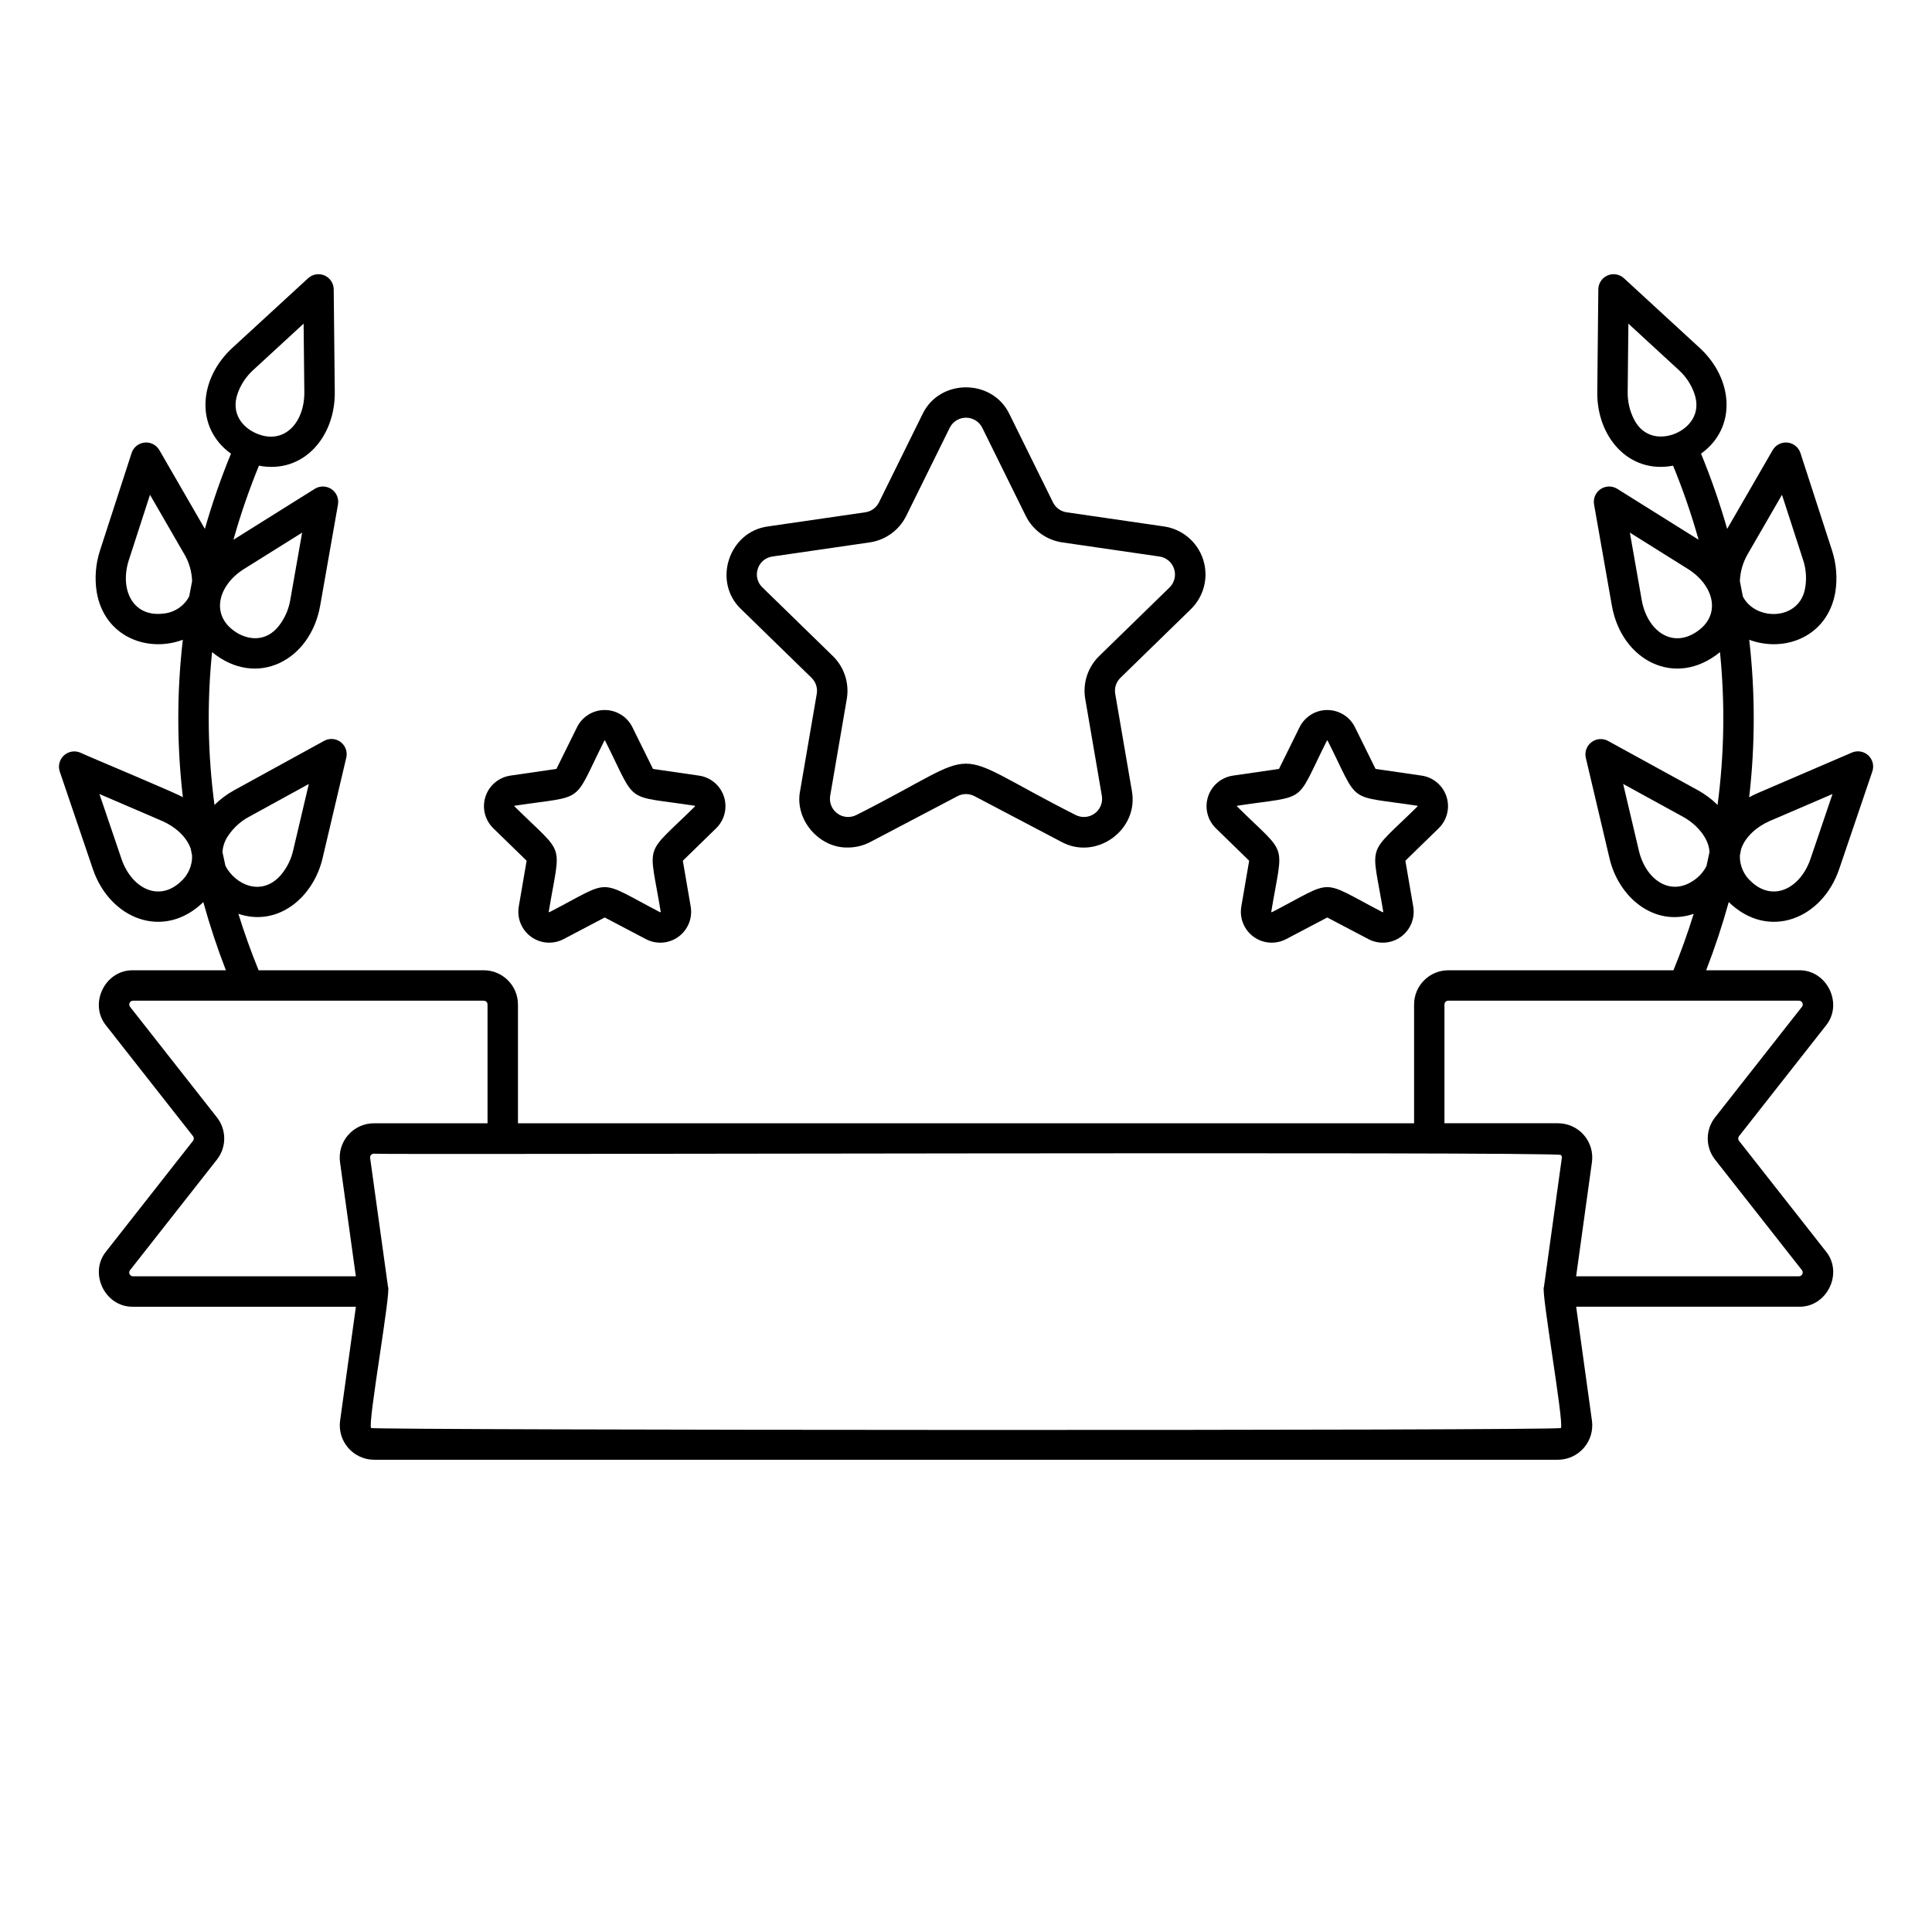 <?xml version="1.0" encoding="UTF-8"?>
<!-- Uploaded to: ICON Repo, www.svgrepo.com, Generator: ICON Repo Mixer Tools -->
<svg fill="#000000" width="800px" height="800px" version="1.1" viewBox="144 144 512 512" xmlns="http://www.w3.org/2000/svg">
 <g>
  <path d="m639.11 344.18c-1.168-1.078-2.863-1.371-4.328-0.742l-25.008 10.754c-0.762 0.328-1.504 0.699-2.227 1.105 1.609-13.867 1.613-27.879 0.016-41.75 9.371 3.496 20.766-0.805 22.809-12.578 0.594-3.699 0.305-7.484-0.852-11.051l-8.395-25.895c-0.508-1.5-1.84-2.57-3.414-2.734-1.574-0.168-3.102 0.598-3.91 1.961l-12.086 20.918c-1.934-6.773-4.242-13.43-6.922-19.941 9.613-6.898 8.539-19.914-0.426-28.09l-20.035-18.43c-1.176-1.059-2.863-1.336-4.316-0.707s-2.406 2.043-2.441 3.629l-0.281 27.223c-0.168 11.918 8.355 21.816 20.094 19.555l-0.004-0.004c2.629 6.41 4.887 12.965 6.758 19.633l-21.605-13.52c-1.352-0.816-3.055-0.777-4.367 0.105-1.312 0.887-1.988 2.449-1.738 4.012l4.719 26.809c2.555 14.668 16.883 22.035 28.66 12.375 1.363 13.477 1.152 27.066-0.641 40.496-1.547-1.527-3.297-2.832-5.199-3.883l-23.867-13.098c-1.398-0.738-3.098-0.598-4.356 0.359-1.254 0.961-1.844 2.559-1.5 4.106l6.246 26.5c2.383 10.492 11.871 18.457 22.348 14.883-1.555 5.031-3.344 10.016-5.363 14.961l-59.668-0.004c-5.008 0.008-9.062 4.062-9.066 9.07v31.484h-237.48v-31.488c-0.008-5.008-4.062-9.062-9.07-9.07h-59.66c-2.016-4.938-3.805-9.926-5.363-14.961 10.484 3.566 19.961-4.383 22.348-14.883l6.246-26.5c0.367-1.547-0.215-3.168-1.48-4.133-1.27-0.965-2.984-1.09-4.383-0.324l-23.867 13.098h0.004c-1.906 1.051-3.652 2.356-5.203 3.883-1.789-13.43-2.004-27.02-0.637-40.496 11.781 9.66 26.102 2.293 28.66-12.375l4.719-26.812c0.25-1.559-0.43-3.125-1.742-4.008-1.309-0.883-3.016-0.922-4.367-0.105l-21.605 13.523c1.871-6.668 4.129-13.223 6.758-19.629 11.746 2.262 20.262-7.644 20.094-19.555l-0.281-27.227c-0.035-1.582-0.988-3-2.441-3.629s-3.137-0.352-4.316 0.707l-20.043 18.43c-8.957 8.16-10.039 21.207-0.426 28.09-2.676 6.512-4.988 13.168-6.918 19.941l-12.082-20.918c-0.809-1.363-2.336-2.129-3.91-1.961-1.578 0.164-2.91 1.234-3.414 2.734l-8.395 25.895h-0.004c-1.152 3.566-1.445 7.352-0.848 11.051 2.043 11.781 13.438 16.07 22.809 12.578-1.602 13.871-1.598 27.883 0.016 41.75-0.281-0.512-26.023-11.215-27.234-11.859-1.461-0.602-3.141-0.301-4.301 0.773-1.16 1.07-1.594 2.723-1.105 4.227l8.754 25.777c4.492 13.375 18.816 19.055 29.305 8.844h-0.004c1.691 6.121 3.688 12.156 5.988 18.074h-24.602c-7.438-0.137-11.836 8.91-7.129 14.672l23.012 29.289c0.289 0.363 0.289 0.875 0 1.238l-23.008 29.293c-4.707 5.75-0.309 14.82 7.129 14.676h59.047l-4.191 30.238-0.004-0.004c-0.34 2.594 0.449 5.211 2.168 7.184s4.199 3.113 6.816 3.133h313.8c2.617-0.02 5.098-1.16 6.816-3.133s2.508-4.59 2.168-7.184l-4.191-30.238h59.047c7.434 0.141 11.84-8.914 7.129-14.672l-23.016-29.289c-0.289-0.363-0.289-0.875 0-1.238l23.012-29.289c4.707-5.742 0.309-14.824-7.129-14.676h-24.594c2.297-5.918 4.297-11.953 5.988-18.074 10.492 10.211 24.805 4.535 29.301-8.844l8.754-25.777c0.512-1.508 0.09-3.176-1.082-4.258zm-434.59 21.223c1.379-2.043 3.227-3.727 5.394-4.902l15.926-8.738-4.168 17.68c-0.559 2.402-1.684 4.633-3.289 6.504-5.055 5.738-11.969 2.559-14.633-2.457-0.281-1.219-0.539-2.445-0.793-3.668v0.004c0.098-1.594 0.641-3.125 1.562-4.422zm4.141-70.613 15.406-9.637-3.152 17.891c-0.418 2.43-1.414 4.723-2.91 6.684-3.535 4.66-8.48 3.828-11.641 1.695-6.68-4.465-4.559-12.324 2.297-16.633zm-1.633-46.668h0.004c0.848-2.316 2.238-4.391 4.059-6.051l13.371-12.301 0.188 18.164c0.066 8.121-5.422 14.137-12.797 10.891-3.488-1.52-6.828-5.231-4.82-10.703zm-19.949 58.504c-7.992 0.863-11.41-6.508-8.93-14.219l5.602-17.281 9.086 15.73 0.008-0.004c1.273 2.18 1.984 4.641 2.066 7.164-0.277 1.352-0.539 2.707-0.785 4.066-1.406 2.629-4.07 4.348-7.047 4.543zm4.777 71.059c-5.887 5.477-13.039 1.602-15.66-6.059l-5.844-17.203 16.688 7.176c3.215 1.395 6.43 4.078 7.527 7.398 0.113 0.59 0.219 1.184 0.34 1.773v-0.004c0.062 2.644-1.059 5.18-3.051 6.918zm-13.504 103.98h0.004c-0.188-0.344-0.141-0.766 0.113-1.062l23.016-29.293c2.586-3.285 2.586-7.914 0-11.195l-23.016-29.293c-0.238-0.305-0.281-0.719-0.113-1.062 0.168-0.348 0.52-0.566 0.902-0.566 0 0 92.91 0.02 92.934 0 0.27 0 0.523 0.105 0.715 0.293 0.188 0.191 0.293 0.445 0.293 0.715v31.484l-30.105-0.004c-2.625 0-5.117 1.137-6.84 3.113-1.723 1.977-2.504 4.606-2.144 7.203l4.191 30.238h-59.043c-0.387 0.012-0.746-0.215-0.902-0.57zm379.31 40.773c-1.164 0.766-314.05 0.598-315.33 0-0.879-1.434 5.398-36.586 4.492-37.422l-4.734-34.129c-0.047-0.293 0.035-0.59 0.227-0.812 0.195-0.223 0.48-0.344 0.773-0.336 0.762 0.344 314.07-0.66 314.57 0.344v0.004c0.195 0.219 0.285 0.512 0.238 0.805l-4.734 34.133c-0.863 0.84 5.352 35.973 4.5 37.414zm63.984-112.68c0.184 0.344 0.137 0.766-0.117 1.062l-23.02 29.293c-2.586 3.285-2.586 7.914 0 11.199l23.02 29.289c0.234 0.301 0.277 0.715 0.109 1.059-0.168 0.348-0.52 0.566-0.902 0.57h-59.047l4.191-30.238c0.359-2.598-0.422-5.227-2.144-7.203-1.723-1.977-4.215-3.113-6.836-3.113h-30.105v-31.477c0-0.559 0.453-1.008 1.008-1.008h92.934c0.391-0.016 0.746 0.211 0.906 0.566zm-16.555-111.92c0.117-2.461 0.828-4.856 2.066-6.988l9.086-15.73 5.602 17.281 0.004 0.004c0.77 2.34 0.961 4.832 0.562 7.266-1.371 8.898-13.172 9-16.539 2.406-0.242-1.355-0.504-2.711-0.785-4.062 0-0.059-0.004-0.113 0-0.176zm-28.109-42.805v0.004c-1.105-2.203-1.664-4.641-1.633-7.106l0.188-18.164 13.367 12.301c1.82 1.66 3.215 3.738 4.059 6.051 2.016 5.504-1.359 9.215-4.883 10.73-3.496 1.5-8.488 1.398-11.102-3.812zm16.648 56.391c-6.656 4.516-13.129-0.402-14.551-8.379l-3.148-17.891 15.402 9.637c6.859 4.309 8.977 12.168 2.297 16.633zm-0.301 65.547c-6.387 4.891-13.133 0.352-15.008-7.531l-4.168-17.684 15.926 8.738c3.356 1.824 6.805 5.508 6.953 9.324-0.254 1.223-0.516 2.449-0.793 3.668v0.004c-0.691 1.367-1.684 2.559-2.906 3.481zm30.465-5.348c-2.621 7.672-9.773 11.531-15.66 6.059h0.004c-1.996-1.738-3.117-4.269-3.059-6.914 0.121-0.59 0.227-1.184 0.34-1.773 1.098-3.324 4.309-6 7.527-7.398l16.688-7.176z"/>
  <path d="m359.07 323.63c1.129 1.102 1.645 2.688 1.379 4.242l-4.406 25.688c-1.535 7.606 4.992 15.215 12.66 15.043h-0.004c2.09-0.004 4.148-0.516 5.996-1.492l23.074-12.129c1.395-0.73 3.062-0.73 4.461 0l23.07 12.129c9.23 5.016 20.574-3.203 18.652-13.551l-4.406-25.688c-0.27-1.555 0.246-3.141 1.379-4.242l18.664-18.191c3.504-3.418 4.762-8.523 3.25-13.18-1.512-4.652-5.535-8.043-10.375-8.746l-25.797-3.75c-1.562-0.227-2.91-1.207-3.609-2.621l-11.535-23.375c-4.519-9.48-18.527-9.5-23.055 0l-11.535 23.371c-0.699 1.414-2.051 2.394-3.609 2.621l-25.797 3.75c-10.414 1.371-14.762 14.684-7.125 21.926zm-14.25-28.879c0.543-1.75 2.055-3.023 3.871-3.266l25.797-3.746h-0.004c4.188-0.609 7.809-3.238 9.68-7.031l11.535-23.371c0.82-1.621 2.481-2.644 4.297-2.644 1.82 0 3.481 1.023 4.301 2.644l11.535 23.371c1.871 3.793 5.492 6.422 9.68 7.031l25.797 3.75-0.004-0.004c1.797 0.281 3.281 1.547 3.844 3.273 0.562 1.727 0.102 3.625-1.188 4.906l-18.664 18.191c-3.027 2.953-4.41 7.207-3.695 11.379l4.406 25.695v-0.004c0.289 1.793-0.453 3.598-1.922 4.664s-3.414 1.219-5.031 0.391c-35.957-18.188-22.254-18.082-58.102 0-1.617 0.828-3.562 0.676-5.027-0.391-1.469-1.07-2.215-2.871-1.926-4.664l4.406-25.688c0.715-4.172-0.668-8.426-3.695-11.379l-18.664-18.191c-1.332-1.258-1.812-3.18-1.227-4.918z"/>
  <path d="m475 372.06c0.027 0.027 0.039 0.07 0.031 0.109l-2.074 12.086 0.004-0.004c-0.527 3.07 0.734 6.172 3.254 8.004 2.519 1.832 5.859 2.07 8.617 0.621l10.855-5.707-0.004 0.004c0.035-0.02 0.078-0.02 0.113 0l10.855 5.707c2.758 1.449 6.098 1.207 8.617-0.625 2.516-1.832 3.777-4.934 3.254-8l-2.074-12.09v-0.004c-0.004-0.039 0.008-0.078 0.035-0.105l8.781-8.559c2.231-2.176 3.035-5.426 2.07-8.387-0.961-2.965-3.523-5.121-6.606-5.57l-12.133-1.762c-0.039-0.008-0.074-0.031-0.09-0.066l-5.43-10.992c-1.379-2.793-4.223-4.559-7.336-4.559-3.117 0-5.961 1.766-7.34 4.559l-5.426 10.996c-0.016 0.035-0.051 0.062-0.09 0.066l-12.133 1.762-0.004 0.004c-3.082 0.445-5.641 2.606-6.602 5.566-0.965 2.965-0.16 6.215 2.07 8.387zm-3.086-14.539c19.137-2.891 15.082-0.055 23.754-17.285h-0.004c0.051-0.02 0.105-0.02 0.152 0 8.711 17.316 4.652 14.375 23.816 17.301 0.043 0.055 0.047 0.133 0.008 0.191-13.773 13.562-12.172 8.938-9.055 27.949h-0.004c-0.039 0.059-0.109 0.086-0.18 0.066-17.148-8.906-12.27-8.812-29.379 0.023-0.066-0.02-0.117-0.082-0.121-0.152 3.172-19.066 4.594-14.387-9.102-27.934h0.004c-0.004-0.07 0.039-0.137 0.105-0.16z"/>
  <path d="m283.52 372.06c0.027 0.027 0.039 0.066 0.031 0.109l-2.074 12.086 0.004-0.004c-0.527 3.07 0.734 6.172 3.254 8.004 2.519 1.828 5.859 2.07 8.617 0.621l10.852-5.707v0.004c0.035-0.02 0.078-0.02 0.113 0l10.855 5.707c2.758 1.449 6.098 1.207 8.613-0.625 2.519-1.832 3.781-4.934 3.258-8l-2.074-12.086c-0.004-0.039 0.008-0.082 0.035-0.109l8.781-8.559c2.231-2.172 3.031-5.426 2.07-8.387-0.961-2.961-3.523-5.121-6.606-5.566l-12.133-1.762v-0.004c-0.039-0.004-0.074-0.031-0.094-0.066l-5.43-10.996c-1.379-2.793-4.223-4.559-7.336-4.559-3.117 0-5.961 1.766-7.34 4.559l-5.426 10.992v0.004c-0.016 0.035-0.051 0.062-0.094 0.066l-12.133 1.762v0.004c-3.082 0.445-5.641 2.606-6.606 5.566-0.961 2.965-0.16 6.215 2.07 8.387zm-3.086-14.539c19.133-2.891 15.082-0.059 23.754-17.285h-0.004c0.051-0.02 0.105-0.02 0.152 0 8.711 17.316 4.652 14.375 23.812 17.301 0.047 0.055 0.051 0.133 0.012 0.191-13.77 13.559-12.172 8.938-9.055 27.949h-0.004c-0.039 0.059-0.113 0.086-0.18 0.066-17.148-8.906-12.27-8.812-29.379 0.023-0.066-0.02-0.117-0.082-0.121-0.152 3.172-19.066 4.594-14.387-9.102-27.934h0.004c-0.004-0.07 0.035-0.133 0.102-0.16z"/>
 </g>
</svg>